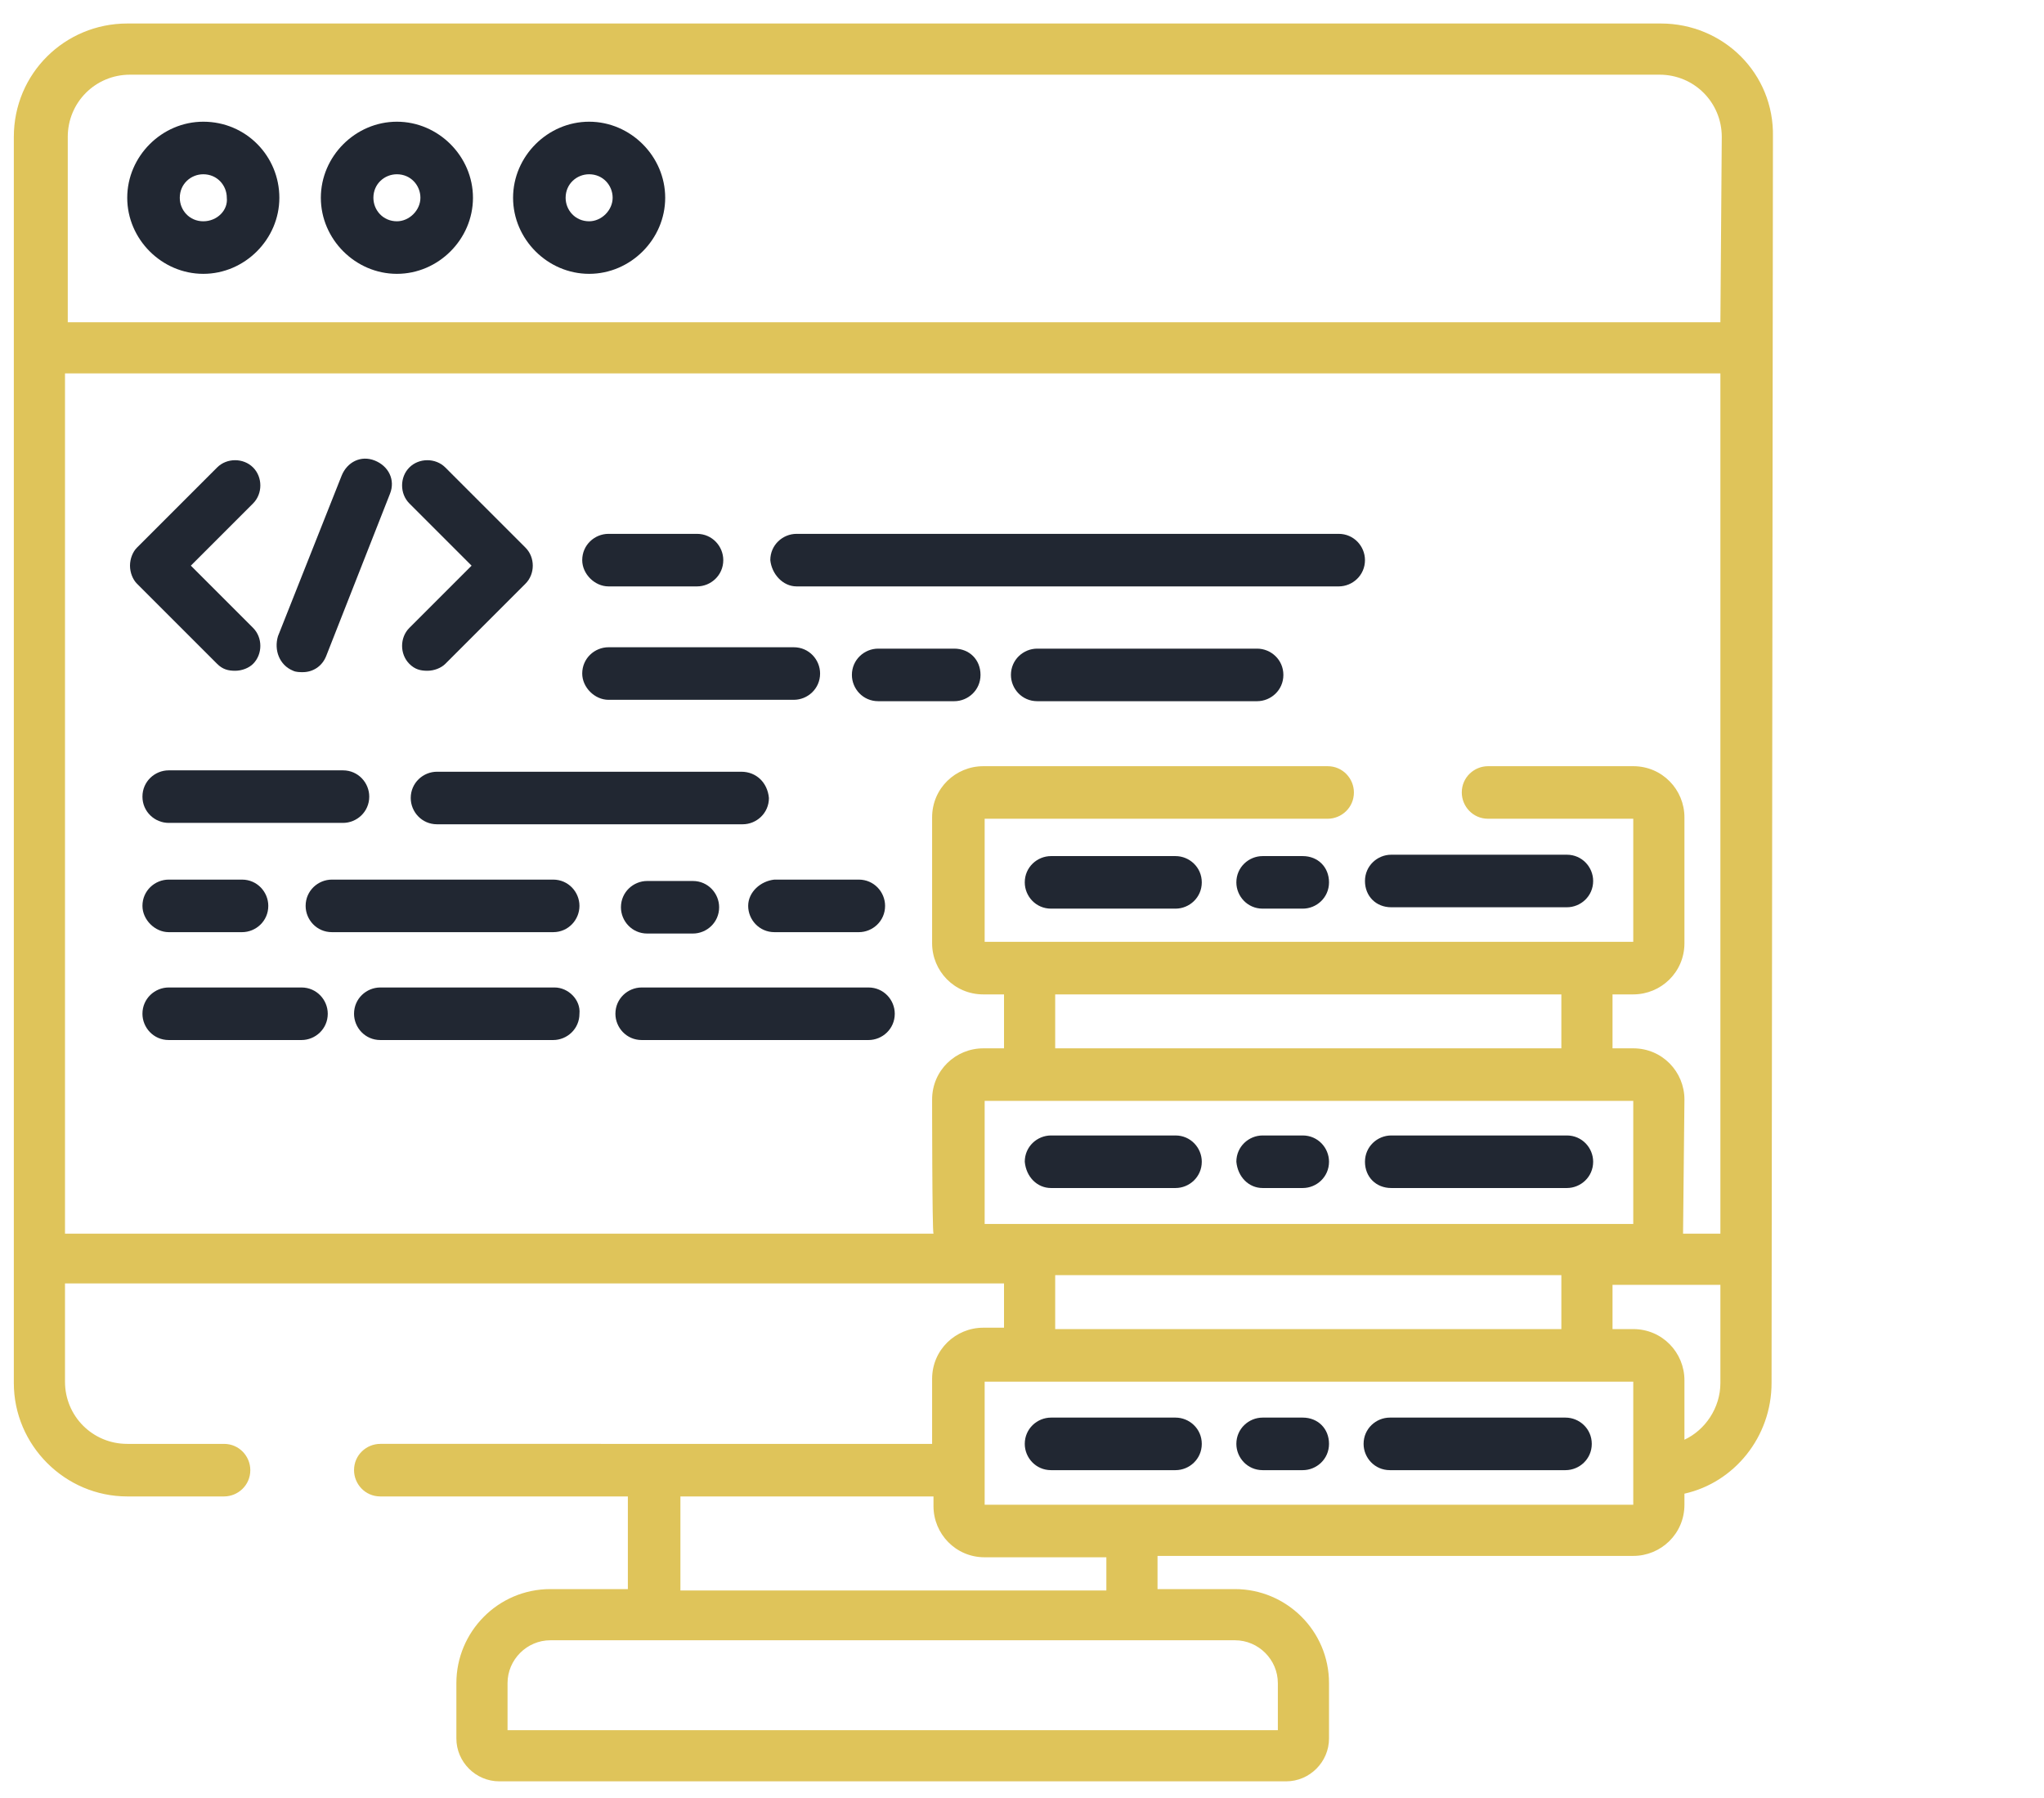 <?xml version="1.0" encoding="utf-8"?>
<!-- Generator: Adobe Illustrator 23.0.2, SVG Export Plug-In . SVG Version: 6.00 Build 0)  -->
<svg version="1.1" id="Layer_1" xmlns="http://www.w3.org/2000/svg" xmlns:xlink="http://www.w3.org/1999/xlink" x="0px" y="0px"
	 viewBox="0 0 147.8 130" style="enable-background:new 0 0 147.8 130;" xml:space="preserve">
<style type="text/css">
	.st0{fill:#212732;}
	.st1{fill:#DFC45A;}
</style>
<path class="st0" d="M15.7,48c0.4,0.4,0.8,0.5,1.3,0.5s1-0.2,1.3-0.5c0.7-0.7,0.7-1.9,0-2.6l-4.5-4.5l4.5-4.5c0.7-0.7,0.7-1.9,0-2.6
	c-0.7-0.7-1.9-0.7-2.6,0l-5.8,5.8c-0.3,0.3-0.5,0.8-0.5,1.3s0.2,1,0.5,1.3L15.7,48z"/>
<path class="st0" d="M34.1,40.9l-4.5,4.5c-0.7,0.7-0.7,1.9,0,2.6c0.4,0.4,0.8,0.5,1.3,0.5s1-0.2,1.3-0.5l5.8-5.8
	c0.7-0.7,0.7-1.9,0-2.6l-5.8-5.8c-0.7-0.7-1.9-0.7-2.6,0s-0.7,1.9,0,2.6L34.1,40.9z"/>
<path class="st0" d="M21.2,48.5c0.2,0.1,0.5,0.1,0.7,0.1c0.7,0,1.4-0.4,1.7-1.2l4.6-11.7c0.4-1-0.1-2-1.1-2.4s-2,0.1-2.4,1.1
	L20.1,46C19.8,47,20.2,48.1,21.2,48.5z"/>
<path class="st0" d="M12.2,59.5h12.6c1,0,1.9-0.8,1.9-1.9c0-1-0.8-1.9-1.9-1.9H12.2c-1,0-1.9,0.8-1.9,1.9S11.2,59.5,12.2,59.5z"/>
<path class="st0" d="M53.6,55.8h-22c-1,0-1.9,0.8-1.9,1.9c0,1,0.8,1.9,1.9,1.9h22.1c1,0,1.9-0.8,1.9-1.9
	C55.5,56.6,54.7,55.8,53.6,55.8z"/>
<path class="st0" d="M12.2,67.4h5.3c1,0,1.9-0.8,1.9-1.9c0-1-0.8-1.9-1.9-1.9h-5.3c-1,0-1.9,0.8-1.9,1.9
	C10.3,66.5,11.2,67.4,12.2,67.4z"/>
<path class="st0" d="M46.8,63.7c-1,0-1.9,0.8-1.9,1.9c0,1,0.8,1.9,1.9,1.9h3.3c1,0,1.9-0.8,1.9-1.9c0-1-0.8-1.9-1.9-1.9
	C50.1,63.7,46.8,63.7,46.8,63.7z"/>
<path class="st0" d="M41.9,65.5c0-1-0.8-1.9-1.9-1.9H24c-1,0-1.9,0.8-1.9,1.9c0,1,0.8,1.9,1.9,1.9h16C41.1,67.4,41.9,66.5,41.9,65.5
	z"/>
<path class="st0" d="M54.1,65.5c0,1,0.8,1.9,1.9,1.9h6.1c1,0,1.9-0.8,1.9-1.9c0-1-0.8-1.9-1.9-1.9H56C55,63.7,54.1,64.5,54.1,65.5z"
	/>
<path class="st0" d="M44,42.4h6.4c1,0,1.9-0.8,1.9-1.9c0-1-0.8-1.9-1.9-1.9H44c-1,0-1.9,0.8-1.9,1.9C42.1,41.5,43,42.4,44,42.4z"/>
<path class="st0" d="M57.6,42.4h39.2c1,0,1.9-0.8,1.9-1.9c0-1-0.8-1.9-1.9-1.9H57.6c-1,0-1.9,0.8-1.9,1.9
	C55.8,41.5,56.6,42.4,57.6,42.4z"/>
<path class="st0" d="M90.9,46.9H75c-1,0-1.9,0.8-1.9,1.9c0,1,0.8,1.9,1.9,1.9h15.9c1,0,1.9-0.8,1.9-1.9S91.9,46.9,90.9,46.9z"/>
<path class="st0" d="M69,46.9h-5.5c-1,0-1.9,0.8-1.9,1.9c0,1,0.8,1.9,1.9,1.9H69c1,0,1.9-0.8,1.9-1.9S70.1,46.9,69,46.9z"/>
<path class="st0" d="M44,50.6h13.4c1,0,1.9-0.8,1.9-1.9c0-1-0.8-1.9-1.9-1.9H44c-1,0-1.9,0.8-1.9,1.9C42.1,49.7,43,50.6,44,50.6z"/>
<path class="st0" d="M40.1,71.4H27.5c-1,0-1.9,0.8-1.9,1.9c0,1,0.8,1.9,1.9,1.9H40c1,0,1.9-0.8,1.9-1.9C42,72.3,41.1,71.4,40.1,71.4
	z"/>
<path class="st0" d="M21.8,71.4h-9.6c-1,0-1.9,0.8-1.9,1.9c0,1,0.8,1.9,1.9,1.9h9.6c1,0,1.9-0.8,1.9-1.9
	C23.7,72.3,22.9,71.4,21.8,71.4z"/>
<path class="st0" d="M62.8,71.4H46.4c-1,0-1.9,0.8-1.9,1.9c0,1,0.8,1.9,1.9,1.9h16.4c1,0,1.9-0.8,1.9-1.9
	C64.7,72.3,63.9,71.4,62.8,71.4z"/>
<path class="st0" d="M85,61.9h-9c-1,0-1.9,0.8-1.9,1.9c0,1,0.8,1.9,1.9,1.9h9c1,0,1.9-0.8,1.9-1.9C86.9,62.7,86,61.9,85,61.9z"/>
<path class="st0" d="M100.6,65.6h12.7c1,0,1.9-0.8,1.9-1.9c0-1-0.8-1.9-1.9-1.9h-12.7c-1,0-1.9,0.8-1.9,1.9
	C98.7,64.8,99.5,65.6,100.6,65.6z"/>
<path class="st0" d="M94.2,61.9h-2.9c-1,0-1.9,0.8-1.9,1.9c0,1,0.8,1.9,1.9,1.9h2.9c1,0,1.9-0.8,1.9-1.9
	C96.1,62.7,95.3,61.9,94.2,61.9z"/>
<path class="st0" d="M76,85.9h9c1,0,1.9-0.8,1.9-1.9c0-1-0.8-1.9-1.9-1.9h-9c-1,0-1.9,0.8-1.9,1.9C74.2,85.1,75,85.9,76,85.9z"/>
<path class="st0" d="M100.6,85.9h12.7c1,0,1.9-0.8,1.9-1.9c0-1-0.8-1.9-1.9-1.9h-12.7c-1,0-1.9,0.8-1.9,1.9S99.5,85.9,100.6,85.9z"
	/>
<path class="st0" d="M91.3,85.9h2.9c1,0,1.9-0.8,1.9-1.9c0-1-0.8-1.9-1.9-1.9h-2.9c-1,0-1.9,0.8-1.9,1.9
	C89.5,85.1,90.3,85.9,91.3,85.9z"/>
<path class="st0" d="M85,102.5h-9c-1,0-1.9,0.8-1.9,1.9c0,1,0.8,1.9,1.9,1.9h9c1,0,1.9-0.8,1.9-1.9S86,102.5,85,102.5z"/>
<path class="st0" d="M113.2,102.5h-12.7c-1,0-1.9,0.8-1.9,1.9c0,1,0.8,1.9,1.9,1.9h12.7c1,0,1.9-0.8,1.9-1.9
	S114.2,102.5,113.2,102.5z"/>
<path class="st0" d="M94.2,102.5h-2.9c-1,0-1.9,0.8-1.9,1.9c0,1,0.8,1.9,1.9,1.9h2.9c1,0,1.9-0.8,1.9-1.9S95.3,102.5,94.2,102.5z"/>
<path class="st1" d="M120.1,1.7H9.2C4.7,1.7,1,5.3,1,9.9V100c0,4.5,3.7,8.2,8.2,8.2h7c1,0,1.9-0.8,1.9-1.9c0-1-0.8-1.9-1.9-1.9h-7
	c-2.5,0-4.5-2-4.5-4.5v-7.1h67.9V96h-1.5c-2,0-3.7,1.6-3.7,3.7v4.7H27.5c-1,0-1.9,0.8-1.9,1.9c0,1,0.8,1.9,1.9,1.9h17.9v6.7h-5.6
	c-3.8,0-6.8,3.1-6.8,6.8v4c0,1.7,1.4,3.1,3.1,3.1H93c1.7,0,3.1-1.4,3.1-3.1v-4c0-3.8-3.1-6.8-6.8-6.8h-5.6v-2.4h34.4
	c2,0,3.7-1.6,3.7-3.7V108c3.6-0.8,6.3-4.1,6.3-8l0.1-90.1C128.3,5.3,124.6,1.7,120.1,1.7z M71.2,88.5v-8.9h46.9v8.9H71.2z
	 M76.3,75.8v-3.9h36.6v3.9H76.3z M112.9,92.2v3.9H76.3v-3.9H112.9z M49.2,108.2h18.3v0.7c0,2,1.6,3.7,3.7,3.7H80v2.4H49.2V108.2z
	 M89.3,118.6c1.7,0,3.1,1.4,3.1,3.1v3.4H36.7v-3.4c0-1.7,1.4-3.1,3.1-3.1H89.3z M118.1,108.8H71.2v-8.9h46.9V108.8z M124.4,100
	c0,1.8-1.1,3.4-2.6,4.1v-4.3c0-2-1.6-3.7-3.7-3.7h-1.5v-3.2h7.8C124.4,92.9,124.4,100,124.4,100z M124.4,89.2h-2.7
	c0-0.2,0.1-9.7,0.1-9.7c0-2-1.6-3.7-3.7-3.7h-1.5v-3.9h1.5c2,0,3.7-1.6,3.7-3.7v-9.1c0-2-1.6-3.7-3.7-3.7h-10.5
	c-1,0-1.9,0.8-1.9,1.9c0,1,0.8,1.9,1.9,1.9h10.5v8.9H71.2v-8.9H96c1,0,1.9-0.8,1.9-1.9c0-1-0.8-1.9-1.9-1.9H71.1
	c-2,0-3.7,1.6-3.7,3.7v9.1c0,2,1.6,3.7,3.7,3.7h1.5v3.9h-1.5c-2,0-3.7,1.6-3.7,3.7c0,0,0,9.5,0.1,9.7H4.7V27h119.7
	C124.4,27,124.4,89.2,124.4,89.2z M124.4,23.3H4.9V9.9c0-2.5,2-4.5,4.5-4.5H120c2.5,0,4.5,2,4.5,4.5L124.4,23.3L124.4,23.3z"/>
<path class="st0" d="M14.7,8.8c-3,0-5.5,2.5-5.5,5.5s2.5,5.5,5.5,5.5s5.5-2.5,5.5-5.5S17.8,8.8,14.7,8.8z M14.7,16
	c-1,0-1.7-0.8-1.7-1.7c0-1,0.8-1.7,1.7-1.7c1,0,1.7,0.8,1.7,1.7C16.5,15.2,15.7,16,14.7,16z"/>
<path class="st0" d="M28.7,8.8c-3,0-5.5,2.5-5.5,5.5s2.5,5.5,5.5,5.5s5.5-2.5,5.5-5.5S31.7,8.8,28.7,8.8z M28.7,16
	c-1,0-1.7-0.8-1.7-1.7c0-1,0.8-1.7,1.7-1.7c1,0,1.7,0.8,1.7,1.7C30.4,15.2,29.6,16,28.7,16z"/>
<path class="st0" d="M42.6,8.8c-3,0-5.5,2.5-5.5,5.5s2.5,5.5,5.5,5.5s5.5-2.5,5.5-5.5S45.6,8.8,42.6,8.8z M42.6,16
	c-1,0-1.7-0.8-1.7-1.7c0-1,0.8-1.7,1.7-1.7c1,0,1.7,0.8,1.7,1.7S43.5,16,42.6,16z"/>
</svg>
